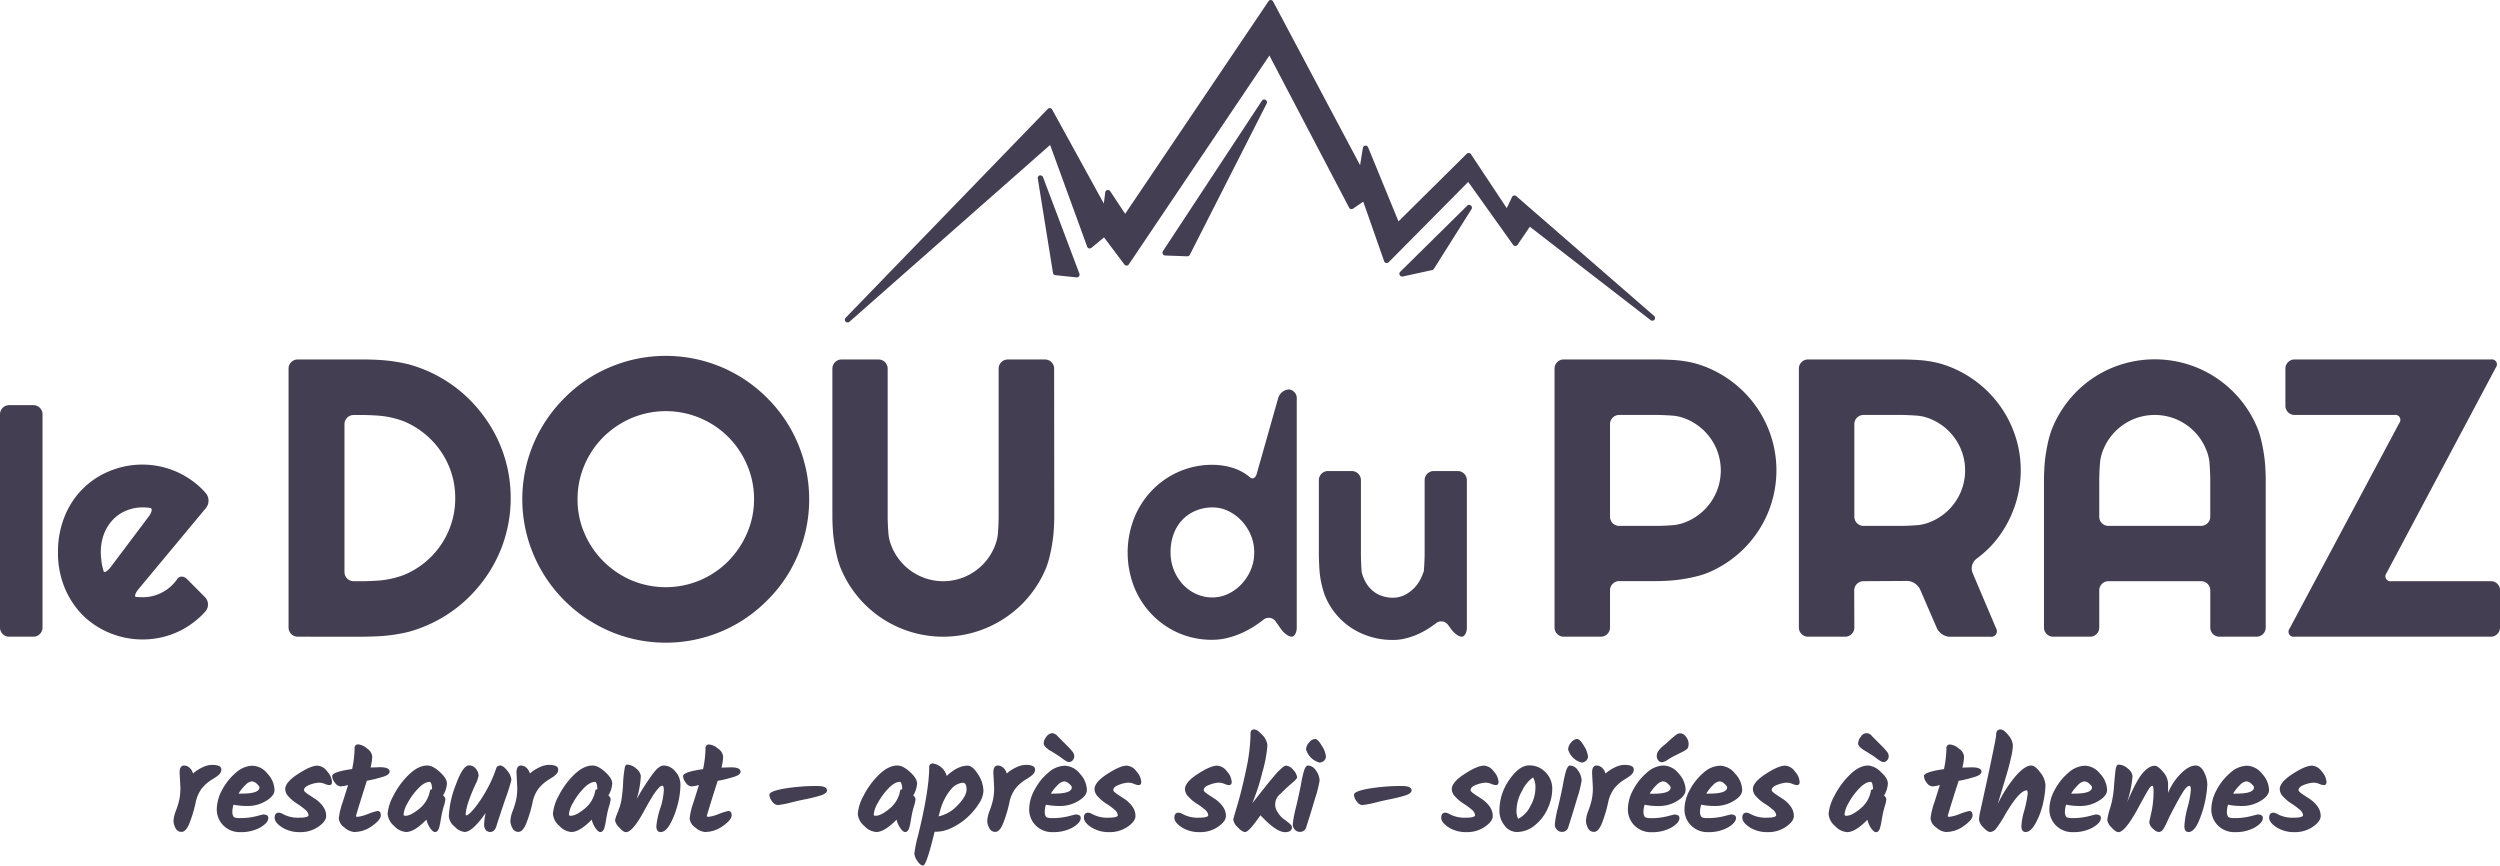 <svg xmlns="http://www.w3.org/2000/svg" viewBox="0 0 776.11 268.69"><defs><style>.cls-1,.cls-2{fill:#433e51;}.cls-2{fill-rule:evenodd;}</style></defs><title>logo-le-dou-du-praz</title><g id="Calque_2" data-name="Calque 2"><g id="logo-le-dou-du-praz"><g id="restaurant_-_copie" data-name="restaurant - copie"><path class="cls-1" d="M56,244.41l-.24-4.52c0-1.49.47-2.24,1.4-2.24a2.58,2.58,0,0,1,1.58.6,3.7,3.7,0,0,1,1.18,1.88,12.31,12.31,0,0,1,3-1.94,7.08,7.08,0,0,1,2.86-.74c2,0,2.92.47,2.92,1.4a1.76,1.76,0,0,1-.26,1.06c-.17.23-.31.4-.4.5a2.81,2.81,0,0,1-.48.42l-.5.38q-.91.6-1.32.84a12.34,12.34,0,0,0-3.08,2.7,10.85,10.85,0,0,0-1.92,4.38,39.79,39.79,0,0,1-2.1,6.86c-.68,1.51-1.44,2.26-2.28,2.26a2,2,0,0,1-1.88-1.2,5,5,0,0,1-.62-2.26,10.4,10.4,0,0,1,.78-3.18A24.19,24.19,0,0,0,55.72,248,18.56,18.56,0,0,0,56,244.41Z"/><path class="cls-1" d="M82.56,248.65a10.65,10.65,0,0,1-5.46,1.56,21.56,21.56,0,0,1-4.6-.4,6.8,6.8,0,0,0-.36,2.16,2.53,2.53,0,0,0,.36,1.54c.24.31.84.46,1.8.46a20.24,20.24,0,0,0,5.14-.56c1.43-.37,2.17-.56,2.22-.56,1.09,0,1.64.36,1.64,1.08,0,1-.86,2-2.58,3a12.23,12.23,0,0,1-6,1.4,7.16,7.16,0,0,1-5.42-2.12,7,7,0,0,1-2-5,12.86,12.86,0,0,1,1.7-6.06,17.84,17.84,0,0,1,4.26-5.3,8,8,0,0,1,5.1-2.14,6.23,6.23,0,0,1,4.7,2.5,7.68,7.68,0,0,1,2.16,5Q85.22,247.1,82.56,248.65Zm-2.82-5.32a2.48,2.48,0,0,0-1.58-.76,3.28,3.28,0,0,0-1.9,1.06,12.92,12.92,0,0,0-2.2,2.74,9.28,9.28,0,0,0,1,0q5.48,0,5.48-1.92C80.58,244.23,80.3,243.84,79.74,243.33Z"/><path class="cls-1" d="M98.58,237.69a4.06,4.06,0,0,1,3,1.8,5.34,5.34,0,0,1,1.48,3.24q0,1-.84,1a3.91,3.91,0,0,1-1.4-.38,4.87,4.87,0,0,0-1.86-.38,9.38,9.38,0,0,0-2.76.64c-1.21.43-1.82,1-1.82,1.68,0,.27.36.66,1.08,1.16s1.51,1,2.36,1.56a9.25,9.25,0,0,1,2.36,2.22,5,5,0,0,1,1.08,3.08c0,1.11-.81,2.22-2.42,3.34a9.71,9.71,0,0,1-5.68,1.68,10.15,10.15,0,0,1-5.58-1.48c-1.55-1-2.32-2-2.32-3s.43-1.56,1.28-1.56a2.73,2.73,0,0,1,1.24.4,9.71,9.71,0,0,0,5,1.16c2,0,3-.26,3-.8a2.64,2.64,0,0,0-1.14-1.78,21.13,21.13,0,0,0-2.48-1.82,12.29,12.29,0,0,1-2.48-2.06,3.55,3.55,0,0,1-1.14-2.38c0-1.44,1.31-3,3.92-4.7S97.09,237.69,98.58,237.69Z"/><path class="cls-1" d="M112.92,245.43q-.61,1.95-1.52,4.86c-.6,2-.9,3-.9,3.1s.22.18.66.18a13.31,13.31,0,0,0,3.14-.9,15.69,15.69,0,0,1,2.92-.9c.67,0,1,.46,1,1.36s-.89,2-2.68,3.26a9.52,9.52,0,0,1-5.6,1.9,5.21,5.21,0,0,1-3-1.4,3.81,3.81,0,0,1-1.76-2.84,22.61,22.61,0,0,1,1.22-5.06c.81-2.57,1.37-4.34,1.66-5.3a9.29,9.29,0,0,1-2.36.44A2.34,2.34,0,0,1,104,243a3.39,3.39,0,0,1-.88-2.1q0-1.27,6.2-2.16a32.52,32.52,0,0,0,.76-6.44,1.06,1.06,0,0,1,1.2-1.2,4.83,4.83,0,0,1,2.66,1.26,3.39,3.39,0,0,1,1.62,2.48,15.66,15.66,0,0,1-.52,3.42c1.28,0,2.25-.08,2.92-.08,2,0,3,.46,3,1.36q0,.88-1.74,1.5a40.38,40.38,0,0,1-5.34,1.34C113.65,243.13,113.33,244.14,112.92,245.43Z"/><path class="cls-1" d="M137.54,246.93a1.74,1.74,0,0,1,.72,1.16,10,10,0,0,1-.48,2.16,24.51,24.51,0,0,0-.64,2.54c-.11.6-.19,1.08-.26,1.42s-.12.62-.14.82-.07.45-.14.74l-.16.7c0,.18-.1.38-.16.6a2,2,0,0,1-.22.52c-.08.12-.18.25-.28.38a.92.92,0,0,1-.8.32c-.37,0-.83-.37-1.38-1.12a7.64,7.64,0,0,1-1.22-2.72q-3.76,3.84-6.32,3.84a5.65,5.65,0,0,1-3.72-1.9,5.37,5.37,0,0,1-2-3.8,13.75,13.75,0,0,1,1.72-5.42,24.4,24.4,0,0,1,4.7-6.52q3-3,5.9-3c1.12,0,2.41.66,3.88,2s2.2,2.5,2.2,3.58A7.82,7.82,0,0,1,137.54,246.93Zm-11.64,6.32c1.07,0,2.48-.72,4.26-2.18a9.16,9.16,0,0,0,3.3-5.5c0-.32.25-.5.68-.56-.08-1.52-.34-2.28-.76-2.28-1.07,0-2.26.7-3.58,2.08a20.48,20.48,0,0,0-3.24,4.44,8.74,8.74,0,0,0-1.26,3.48c0,.22,0,.36.1.42S125.63,253.25,125.9,253.25Z"/><path class="cls-1" d="M154,238.65a1.27,1.27,0,0,1,1.28-1c.64,0,1.38.55,2.22,1.64a5,5,0,0,1,1.26,2.84A59.72,59.72,0,0,1,156.9,248q-1.85,5.44-2.84,8.6c-.38,1.12-1,1.68-1.88,1.68a1.74,1.74,0,0,1-1.34-.58,2.59,2.59,0,0,1-.54-1.82,18.49,18.49,0,0,1,.48-3.52q-4.12,5.92-6.56,5.92a5,5,0,0,1-3.08-1.66,4.58,4.58,0,0,1-1.8-3.22,30.07,30.07,0,0,1,2.18-9.8q2.17-6,4.1-6a2.69,2.69,0,0,1,2.06,1,3.44,3.44,0,0,1,.9,2.28,11,11,0,0,1-1,2.68q-3,6.6-3,9.32c0,.16.06.24.2.24.4,0,1.15-.63,2.26-1.9a36.67,36.67,0,0,0,3.72-5.44A37.41,37.41,0,0,0,154,238.65Z"/><path class="cls-1" d="M160.58,244.41l-.24-4.52c0-1.49.46-2.24,1.4-2.24a2.58,2.58,0,0,1,1.58.6,3.7,3.7,0,0,1,1.18,1.88,12.12,12.12,0,0,1,3-1.94,7.08,7.08,0,0,1,2.86-.74c1.94,0,2.92.47,2.92,1.4a1.76,1.76,0,0,1-.26,1.06c-.18.23-.31.4-.4.5a3.27,3.27,0,0,1-.48.42l-.5.38c-.61.4-1.06.68-1.32.84a12.34,12.34,0,0,0-3.08,2.7,10.59,10.59,0,0,0-1.92,4.38,39.79,39.79,0,0,1-2.1,6.86c-.68,1.51-1.44,2.26-2.28,2.26a2,2,0,0,1-1.88-1.2,4.85,4.85,0,0,1-.62-2.26,10.4,10.4,0,0,1,.78-3.18,24.19,24.19,0,0,0,1.08-3.66A18.56,18.56,0,0,0,160.58,244.41Z"/><path class="cls-1" d="M188.86,246.93a1.74,1.74,0,0,1,.72,1.16,10,10,0,0,1-.48,2.16,24.51,24.51,0,0,0-.64,2.54c-.11.6-.2,1.08-.26,1.42s-.12.62-.14.82-.07.45-.14.74l-.16.7c0,.18-.1.38-.16.6a2,2,0,0,1-.22.52c-.08.12-.18.25-.28.38a.92.92,0,0,1-.8.32c-.37,0-.83-.37-1.38-1.12a7.64,7.64,0,0,1-1.22-2.72q-3.76,3.84-6.32,3.84a5.65,5.65,0,0,1-3.72-1.9,5.33,5.33,0,0,1-2-3.8,13.75,13.75,0,0,1,1.72-5.42,24.4,24.4,0,0,1,4.7-6.52q3-3,5.9-3c1.12,0,2.41.66,3.88,2s2.2,2.5,2.2,3.58A7.82,7.82,0,0,1,188.86,246.93Zm-11.64,6.32c1.06,0,2.48-.72,4.26-2.18a9.16,9.16,0,0,0,3.3-5.5c0-.32.25-.5.68-.56-.08-1.52-.34-2.28-.76-2.28-1.07,0-2.26.7-3.58,2.08a20.48,20.48,0,0,0-3.24,4.44,8.74,8.74,0,0,0-1.26,3.48c0,.22,0,.36.1.42S177,253.25,177.22,253.25Z"/><path class="cls-1" d="M206,237.65a4.72,4.72,0,0,1,3.66,1.86,6.07,6.07,0,0,1,1.58,4,25,25,0,0,1-1.1,7.1,22.82,22.82,0,0,1-2.4,5.7c-.87,1.34-1.75,2-2.64,2s-1.34-.62-1.34-1.88a25.88,25.88,0,0,1,1.32-5.8,22.71,22.71,0,0,0,1-5.16c0-1-.14-1.56-.4-1.56a1.45,1.45,0,0,0-1,.52c-.34.35-.61.66-.82.92s-.46.61-.74,1-.52.79-.72,1.12-.46.76-.76,1.28-.56.95-.74,1.28l-.72,1.3q-3.72,7-5.84,7c-.56,0-1.27-.48-2.12-1.46a4.15,4.15,0,0,1-1.28-2.14,7.05,7.05,0,0,1,.58-1.9c.38-1,.66-1.72.84-2.24a14.84,14.84,0,0,0,.44-1.66c.12-.58.22-1.22.3-1.9s.14-1.2.18-1.58.08-1,.14-1.76a35,35,0,0,1,.62-5.76c.17-.37.36-.56.58-.56a4.35,4.35,0,0,1,2.92,1.26,3.42,3.42,0,0,1,1.4,2.3,29.23,29.23,0,0,1-1.28,7.12,76.74,76.74,0,0,1,4.74-7.46Q204.49,237.66,206,237.65Z"/><path class="cls-1" d="M221.84,245.43c-.42,1.3-.92,2.92-1.52,4.86s-.9,3-.9,3.1.22.18.66.18a13.44,13.44,0,0,0,3.14-.9,15.46,15.46,0,0,1,2.92-.9c.66,0,1,.46,1,1.36s-.9,2-2.68,3.26a9.54,9.54,0,0,1-5.6,1.9,5.18,5.18,0,0,1-3-1.4,3.78,3.78,0,0,1-1.76-2.84,22,22,0,0,1,1.22-5.06q1.22-3.86,1.66-5.3a9.29,9.29,0,0,1-2.36.44,2.31,2.31,0,0,1-1.68-1.1,3.39,3.39,0,0,1-.88-2.1c0-.85,2.06-1.57,6.2-2.16a33.29,33.29,0,0,0,.76-6.44,1.06,1.06,0,0,1,1.2-1.2,4.83,4.83,0,0,1,2.66,1.26,3.39,3.39,0,0,1,1.62,2.48,16.31,16.31,0,0,1-.52,3.42c1.28,0,2.25-.08,2.92-.08,2,0,3,.46,3,1.36q0,.88-1.74,1.5a40.38,40.38,0,0,1-5.34,1.34C222.56,243.13,222.25,244.14,221.84,245.43Z"/><path class="cls-1" d="M256.74,245.37c0,.7-.82,1.27-2.44,1.72-1.28.38-2.75.73-4.4,1.06s-3,.65-4.16.94a28.63,28.63,0,0,1-4.32.84,2.31,2.31,0,0,1-1.68-1.1,3.39,3.39,0,0,1-.88-2.1q0-1.11,4.66-1.92a60.59,60.59,0,0,1,10.18-.8C255.72,244,256.74,244.47,256.74,245.37Z"/><path class="cls-1" d="M283.5,246.93a1.74,1.74,0,0,1,.72,1.16,10,10,0,0,1-.48,2.16,24.51,24.51,0,0,0-.64,2.54c-.11.6-.2,1.08-.26,1.42s-.12.62-.14.82-.08.45-.14.74l-.16.7c0,.18-.1.38-.16.6a2,2,0,0,1-.22.52c-.08.12-.18.25-.28.38a.92.92,0,0,1-.8.32c-.38,0-.84-.37-1.38-1.12a7.47,7.47,0,0,1-1.22-2.72q-3.76,3.84-6.32,3.84a5.65,5.65,0,0,1-3.72-1.9,5.33,5.33,0,0,1-2-3.8,13.75,13.75,0,0,1,1.72-5.42,24.4,24.4,0,0,1,4.7-6.52q3-3,5.9-3c1.12,0,2.41.66,3.88,2s2.2,2.5,2.2,3.58A7.82,7.82,0,0,1,283.5,246.93Zm-11.64,6.32c1.06,0,2.48-.72,4.26-2.18a9.16,9.16,0,0,0,3.3-5.5c0-.32.25-.5.68-.56-.08-1.52-.34-2.28-.76-2.28-1.07,0-2.26.7-3.58,2.08a20.48,20.48,0,0,0-3.24,4.44,8.74,8.74,0,0,0-1.26,3.48c0,.22,0,.36.1.42S271.59,253.25,271.86,253.25Z"/><path class="cls-1" d="M300.42,237.69q1.47,0,3.18,2.64a9.72,9.72,0,0,1,1.7,5.28,7.6,7.6,0,0,1-1.36,3.8,20.56,20.56,0,0,1-3.42,4.14,19.79,19.79,0,0,1-4.76,3.3,11.42,11.42,0,0,1-5.14,1.36h-.48q-2.52,10.49-3.56,10.48c-.56,0-1.16-.46-1.78-1.4a4.45,4.45,0,0,1-.94-2.32,38.66,38.66,0,0,1,1.16-5.64q3.44-14,3.44-21.12c0-.8.38-1.2,1.16-1.2a5.33,5.33,0,0,1,4.28,3.88C296.16,238.76,298.34,237.69,300.42,237.69ZM297.28,250q2.78-2.83,2.78-4.92c0-1.38-.39-2.08-1.16-2.08a5.24,5.24,0,0,0-3.56,1.92,13.26,13.26,0,0,0-1.68,2.36,18,18,0,0,0-1.6,3.64l-.68,2.52A11.28,11.28,0,0,0,297.28,250Z"/><path class="cls-1" d="M308.62,244.41l-.24-4.52c0-1.49.46-2.24,1.4-2.24a2.58,2.58,0,0,1,1.58.6,3.7,3.7,0,0,1,1.18,1.88,12.12,12.12,0,0,1,3-1.94,7.08,7.08,0,0,1,2.86-.74c1.94,0,2.92.47,2.92,1.4a1.76,1.76,0,0,1-.26,1.06c-.18.23-.31.4-.4.5a3.92,3.92,0,0,1-.48.42l-.5.38-1.32.84a12.34,12.34,0,0,0-3.08,2.7,10.59,10.59,0,0,0-1.92,4.38,39.79,39.79,0,0,1-2.1,6.86c-.68,1.51-1.44,2.26-2.28,2.26a2,2,0,0,1-1.88-1.2,4.85,4.85,0,0,1-.62-2.26,10.4,10.4,0,0,1,.78-3.18,24.19,24.19,0,0,0,1.08-3.66A18.56,18.56,0,0,0,308.62,244.41Z"/><path class="cls-1" d="M334.76,248.65a10.7,10.7,0,0,1-5.46,1.56,21.56,21.56,0,0,1-4.6-.4,6.8,6.8,0,0,0-.36,2.16,2.53,2.53,0,0,0,.36,1.54c.24.31.84.46,1.8.46a20.24,20.24,0,0,0,5.14-.56c1.42-.37,2.16-.56,2.22-.56,1.09,0,1.64.36,1.64,1.08,0,1-.86,2-2.58,3a12.23,12.23,0,0,1-6,1.4,7.14,7.14,0,0,1-5.42-2.12,7,7,0,0,1-2-5,12.74,12.74,0,0,1,1.7-6.06,17.84,17.84,0,0,1,4.26-5.3,8,8,0,0,1,5.1-2.14,6.23,6.23,0,0,1,4.7,2.5,7.68,7.68,0,0,1,2.16,5Q337.42,247.1,334.76,248.65ZM324,230.89a3.43,3.43,0,0,1,.88-2.22,2.42,2.42,0,0,1,1.8-1.06,2.47,2.47,0,0,1,1.6.88l1,1c.46.48,1.1,1.12,1.9,1.92a23.69,23.69,0,0,1,1.76,1.92,2.36,2.36,0,0,1,.56,1.44,1.81,1.81,0,0,1-.5,1.26,1.42,1.42,0,0,1-1,.54,1.91,1.91,0,0,1-.94-.24,11,11,0,0,1-1.3-.88c-.58-.42-1.05-.75-1.42-1s-.72-.44-1-.64l-.74-.46L326,233a3.42,3.42,0,0,1-.58-.38l-.46-.36a2.11,2.11,0,0,1-.4-.36,1.66,1.66,0,0,1-.26-.36A1.11,1.11,0,0,1,324,230.89Zm7.92,12.44a2.48,2.48,0,0,0-1.58-.76,3.26,3.26,0,0,0-1.9,1.06,12.61,12.61,0,0,0-2.2,2.74,9.17,9.17,0,0,0,1,0q5.47,0,5.48-1.92C332.78,244.23,332.5,243.84,331.94,243.33Z"/><path class="cls-1" d="M349.82,237.69a4.06,4.06,0,0,1,3,1.8,5.4,5.4,0,0,1,1.48,3.24q0,1-.84,1a3.91,3.91,0,0,1-1.4-.38,5,5,0,0,0-1.86-.38,9.38,9.38,0,0,0-2.76.64c-1.22.43-1.82,1-1.82,1.68,0,.27.36.66,1.08,1.16s1.5,1,2.36,1.56a9.25,9.25,0,0,1,2.36,2.22,5,5,0,0,1,1.08,3.08c0,1.11-.81,2.22-2.42,3.34a9.73,9.73,0,0,1-5.68,1.68,10.1,10.1,0,0,1-5.58-1.48c-1.55-1-2.32-2-2.32-3s.42-1.56,1.28-1.56a2.77,2.77,0,0,1,1.24.4,9.71,9.71,0,0,0,5,1.16c2,0,3-.26,3-.8a2.64,2.64,0,0,0-1.14-1.78,21.13,21.13,0,0,0-2.48-1.82,12,12,0,0,1-2.48-2.06,3.55,3.55,0,0,1-1.14-2.38c0-1.44,1.3-3,3.92-4.7S348.32,237.69,349.82,237.69Z"/><path class="cls-1" d="M377.9,237.69a4.06,4.06,0,0,1,3,1.8,5.4,5.4,0,0,1,1.48,3.24q0,1-.84,1a3.91,3.91,0,0,1-1.4-.38,5,5,0,0,0-1.86-.38,9.38,9.38,0,0,0-2.76.64c-1.22.43-1.82,1-1.82,1.68,0,.27.36.66,1.08,1.16s1.5,1,2.36,1.56a9.25,9.25,0,0,1,2.36,2.22,5,5,0,0,1,1.08,3.08c0,1.11-.81,2.22-2.42,3.34a9.73,9.73,0,0,1-5.68,1.68,10.1,10.1,0,0,1-5.58-1.48c-1.55-1-2.32-2-2.32-3s.42-1.56,1.28-1.56a2.77,2.77,0,0,1,1.24.4,9.71,9.71,0,0,0,5,1.16c2,0,3-.26,3-.8a2.64,2.64,0,0,0-1.14-1.78,21.13,21.13,0,0,0-2.48-1.82,12,12,0,0,1-2.48-2.06,3.55,3.55,0,0,1-1.14-2.38c0-1.44,1.3-3,3.92-4.7S376.4,237.69,377.9,237.69Z"/><path class="cls-1" d="M386.54,258.29c-.62,0-1.38-.49-2.3-1.48a4.09,4.09,0,0,1-1.38-2.36c0-.16.44-1.74,1.34-4.76s1.78-6.64,2.68-10.88a55.07,55.07,0,0,0,1.34-11.12c0-.82.37-1.24,1.12-1.24s1.48.58,2.54,1.74a5.07,5.07,0,0,1,1.58,3.26,41.39,41.39,0,0,1-1.58,8.32,65,65,0,0,1-3.14,9.64c.34-.45.82-1.06,1.42-1.82l1.46-1.86L393,244c.54-.69,1-1.26,1.38-1.7l1.24-1.48c.45-.54.84-1,1.18-1.32s.67-.64,1-.94a2.74,2.74,0,0,1,1.48-.88,3.26,3.26,0,0,1,2.2,1.34,3.84,3.84,0,0,1,1.2,2.34c0,.27-.57.88-1.7,1.84s-2.27,2-3.41,3.2a4.14,4.14,0,0,0-.87,5.82,6.69,6.69,0,0,0,1.78,2c.63.46,1.23.92,1.78,1.38s.82.86.82,1.18c0,1-.71,1.56-2.12,1.56q-2.52,0-6.68-4.24l-1-1Q387.74,258.3,386.54,258.29Z"/><path class="cls-1" d="M406.05,237.65a3.08,3.08,0,0,1,2.5,1.6,5.46,5.46,0,0,1,1.11,3.08,36.62,36.62,0,0,1-1.38,5.46c-.92,3.14-1.84,6.1-2.74,8.9a1.94,1.94,0,0,1-2,1.56,2.11,2.11,0,0,1-1.54-.66,2.28,2.28,0,0,1-.66-1.72,32.91,32.91,0,0,1,1-5.28c.68-2.81,1.19-5.21,1.56-7.2a34.39,34.39,0,0,1,1-4.36C405.26,238.11,405.63,237.65,406.05,237.65Zm-.59-5a3.35,3.35,0,0,1,.94-2.14,2.54,2.54,0,0,1,1.84-1.1c.6,0,1.31.72,2.14,2.16a7.71,7.71,0,0,1,1.24,3.14,1.82,1.82,0,0,1-.64,1.5,2.07,2.07,0,0,1-1.32.52,5.9,5.9,0,0,1-4.2-4.08Z"/><path class="cls-1" d="M438.22,245.37c0,.7-.82,1.27-2.44,1.72-1.28.38-2.75.73-4.4,1.06s-3,.65-4.16.94a28.43,28.43,0,0,1-4.33.84,2.31,2.31,0,0,1-1.67-1.1,3.39,3.39,0,0,1-.88-2.1q0-1.11,4.66-1.92a60.55,60.55,0,0,1,10.17-.8C437.2,244,438.22,244.47,438.22,245.37Z"/><path class="cls-1" d="M460.73,237.69a4,4,0,0,1,3,1.8,5.37,5.37,0,0,1,1.49,3.24c0,.64-.29,1-.84,1a4,4,0,0,1-1.41-.38,4.87,4.87,0,0,0-1.86-.38,9.52,9.52,0,0,0-2.76.64c-1.21.43-1.82,1-1.82,1.68,0,.27.36.66,1.08,1.16s1.51,1,2.36,1.56a9.29,9.29,0,0,1,2.37,2.22,5.07,5.07,0,0,1,1.08,3.08c0,1.11-.81,2.22-2.43,3.34a9.69,9.69,0,0,1-5.68,1.68,10.15,10.15,0,0,1-5.58-1.48c-1.54-1-2.31-2-2.31-3s.42-1.56,1.27-1.56a2.69,2.69,0,0,1,1.24.4,9.77,9.77,0,0,0,5,1.16c2,0,3-.26,3-.8a2.65,2.65,0,0,0-1.13-1.78,21.25,21.25,0,0,0-2.49-1.82,12,12,0,0,1-2.47-2.06,3.52,3.52,0,0,1-1.15-2.38c0-1.44,1.31-3,3.92-4.7S459.24,237.69,460.73,237.69Z"/><path class="cls-1" d="M468.55,242.09c2.07-3,4.12-4.48,6.14-4.48a6.87,6.87,0,0,1,5.12,2.14,7.13,7.13,0,0,1,2.08,5.16,14.55,14.55,0,0,1-1.44,6.14,13.87,13.87,0,0,1-4,5.18,8.74,8.74,0,0,1-5.56,2.06,4.78,4.78,0,0,1-3.8-2,7.3,7.3,0,0,1-1.6-4.76A16.45,16.45,0,0,1,468.55,242.09Zm6.5,8.24a11.41,11.41,0,0,0,1.6-5.48,6.2,6.2,0,0,0-.72-3.52,10.53,10.53,0,0,0-3.42,4.2,12.42,12.42,0,0,0-1.7,5.62,6,6,0,0,0,.48,3.06A8.37,8.37,0,0,0,475.05,250.33Z"/><path class="cls-1" d="M487.41,237.65a3.08,3.08,0,0,1,2.5,1.6,5.44,5.44,0,0,1,1.1,3.08,36.62,36.62,0,0,1-1.38,5.46c-.92,3.14-1.83,6.1-2.74,8.9a1.93,1.93,0,0,1-2,1.56,2.12,2.12,0,0,1-1.54-.66,2.32,2.32,0,0,1-.66-1.72,32.91,32.91,0,0,1,1-5.28q1-4.22,1.56-7.2a36.25,36.25,0,0,1,1-4.36C486.62,238.11,487,237.65,487.41,237.65Zm-.6-5a3.4,3.4,0,0,1,.94-2.14,2.58,2.58,0,0,1,1.84-1.1c.6,0,1.32.72,2.14,2.16a7.56,7.56,0,0,1,1.24,3.14,1.79,1.79,0,0,1-.64,1.5,2,2,0,0,1-1.32.52,5.9,5.9,0,0,1-4.2-4.08Z"/><path class="cls-1" d="M494.49,244.41l-.24-4.52c0-1.49.47-2.24,1.4-2.24a2.56,2.56,0,0,1,1.58.6,3.64,3.64,0,0,1,1.18,1.88,12.31,12.31,0,0,1,3-1.94,7.12,7.12,0,0,1,2.86-.74c1.95,0,2.92.47,2.92,1.4a1.69,1.69,0,0,1-.26,1.06,5,5,0,0,1-.4.5,2.81,2.81,0,0,1-.48.42c-.22.18-.39.3-.5.38q-.91.6-1.32.84a12.52,12.52,0,0,0-3.08,2.7,10.85,10.85,0,0,0-1.92,4.38,39.79,39.79,0,0,1-2.1,6.86c-.68,1.51-1.44,2.26-2.28,2.26a2,2,0,0,1-1.88-1.2,5,5,0,0,1-.62-2.26,10.4,10.4,0,0,1,.78-3.18,24.19,24.19,0,0,0,1.08-3.66A18.56,18.56,0,0,0,494.49,244.41Z"/><path class="cls-1" d="M507.07,245.09a18.15,18.15,0,0,1,4.26-5.3,8,8,0,0,1,5.1-2.14,6.22,6.22,0,0,1,4.7,2.5,7.68,7.68,0,0,1,2.16,5c0,1.31-.88,2.48-2.66,3.52a10.65,10.65,0,0,1-5.46,1.56,21.62,21.62,0,0,1-4.6-.4,6.8,6.8,0,0,0-.36,2.16,2.53,2.53,0,0,0,.36,1.54c.24.31.84.46,1.8.46a20.19,20.19,0,0,0,5.14-.56c1.43-.37,2.17-.56,2.22-.56,1.1,0,1.64.36,1.64,1.08,0,1-.86,2-2.58,3a12.21,12.21,0,0,1-6,1.4,7.16,7.16,0,0,1-5.42-2.12,7,7,0,0,1-2-5A12.86,12.86,0,0,1,507.07,245.09Zm6.1,1.32c3.66,0,5.48-.64,5.48-1.92,0-.26-.28-.65-.84-1.16a2.46,2.46,0,0,0-1.58-.76,3.31,3.31,0,0,0-1.9,1.06,13.24,13.24,0,0,0-2.2,2.74A9.28,9.28,0,0,0,513.17,246.41Zm8.48-18.76a2.23,2.23,0,0,1,1.76,1.1,3.48,3.48,0,0,1,.8,2,3.79,3.79,0,0,1-.14,1.26,1.6,1.6,0,0,1-.64.74,7.46,7.46,0,0,1-1,.6l-1.56.78c-.73.36-1.32.66-1.76.9s-.88.51-1.34.8a3.78,3.78,0,0,1-1.86.8,1.38,1.38,0,0,1-1.12-.58,2.15,2.15,0,0,1-.46-1.36,2.78,2.78,0,0,1,.48-1.52,7.58,7.58,0,0,1,1.46-1.56c.66-.54,1.23-1,1.72-1.48l1.1-1,.8-.66c.3-.24.52-.41.68-.52A2.35,2.35,0,0,1,521.65,227.65Z"/><path class="cls-1" d="M538.19,248.65a10.65,10.65,0,0,1-5.46,1.56,21.62,21.62,0,0,1-4.6-.4,6.8,6.8,0,0,0-.36,2.16,2.53,2.53,0,0,0,.36,1.54c.24.31.84.46,1.8.46a20.19,20.19,0,0,0,5.14-.56c1.43-.37,2.17-.56,2.22-.56,1.1,0,1.64.36,1.64,1.08,0,1-.86,2-2.58,3a12.21,12.21,0,0,1-6,1.4,7.16,7.16,0,0,1-5.42-2.12,7,7,0,0,1-2-5,12.86,12.86,0,0,1,1.7-6.06,18.15,18.15,0,0,1,4.26-5.3,8,8,0,0,1,5.1-2.14,6.22,6.22,0,0,1,4.7,2.5,7.68,7.68,0,0,1,2.16,5C540.85,246.44,540,247.61,538.19,248.65Zm-2.82-5.32a2.46,2.46,0,0,0-1.58-.76,3.31,3.31,0,0,0-1.9,1.06,13.24,13.24,0,0,0-2.2,2.74,9.28,9.28,0,0,0,1,0c3.66,0,5.48-.64,5.48-1.92C536.21,244.23,535.93,243.84,535.37,243.33Z"/><path class="cls-1" d="M554.21,237.69a4,4,0,0,1,3,1.8,5.34,5.34,0,0,1,1.48,3.24q0,1-.84,1a4,4,0,0,1-1.4-.38,4.87,4.87,0,0,0-1.86-.38,9.52,9.52,0,0,0-2.76.64c-1.21.43-1.82,1-1.82,1.68,0,.27.36.66,1.08,1.16s1.51,1,2.36,1.56a9.09,9.09,0,0,1,2.36,2.22,5,5,0,0,1,1.08,3.08c0,1.11-.8,2.22-2.42,3.34a9.69,9.69,0,0,1-5.68,1.68,10.15,10.15,0,0,1-5.58-1.48c-1.54-1-2.32-2-2.32-3s.43-1.56,1.28-1.56a2.73,2.73,0,0,1,1.24.4,9.76,9.76,0,0,0,5,1.16c2,0,3-.26,3-.8a2.64,2.64,0,0,0-1.14-1.78,20.32,20.32,0,0,0-2.48-1.82,12.29,12.29,0,0,1-2.48-2.06,3.55,3.55,0,0,1-1.14-2.38c0-1.44,1.31-3,3.92-4.7S552.72,237.69,554.21,237.69Z"/><path class="cls-1" d="M580,237.65a6.3,6.3,0,0,1,3.88,2c1.47,1.31,2.2,2.5,2.2,3.58a7.82,7.82,0,0,1-1.2,3.74,1.74,1.74,0,0,1,.72,1.16,10,10,0,0,1-.48,2.16c-.32,1.1-.53,1.94-.64,2.54s-.19,1.08-.26,1.42-.11.62-.14.82a5.79,5.79,0,0,1-.14.74c-.06.3-.12.53-.16.7s-.09.38-.16.6a1.72,1.72,0,0,1-.22.52l-.24.38a1,1,0,0,1-.84.32c-.37,0-.83-.37-1.38-1.12a7.82,7.82,0,0,1-1.22-2.72q-3.75,3.84-6.32,3.84a5.69,5.69,0,0,1-3.72-1.9,5.37,5.37,0,0,1-2-3.8,13.92,13.92,0,0,1,1.72-5.42,24.85,24.85,0,0,1,4.7-6.52Q577.1,237.65,580,237.65Zm-6.76,15.6c1.07,0,2.49-.72,4.26-2.18a9.07,9.07,0,0,0,3.3-5.5c0-.32.26-.5.68-.56-.08-1.52-.33-2.28-.76-2.28-1.06,0-2.26.7-3.58,2.08a20.48,20.48,0,0,0-3.24,4.44,8.74,8.74,0,0,0-1.26,3.48.63.63,0,0,0,.1.42A.79.79,0,0,0,573.25,253.25Zm3.6-22.36a3.48,3.48,0,0,1,.88-2.22,2,2,0,0,1,3.4-.18c.22.22.56.56,1,1l1.9,1.92a22,22,0,0,1,1.76,1.92,2.3,2.3,0,0,1,.56,1.44,1.77,1.77,0,0,1-.5,1.26,1.39,1.39,0,0,1-1,.54,2,2,0,0,1-.94-.24,13,13,0,0,1-1.3-.88c-.57-.42-1-.75-1.42-1l-1-.64-.74-.46-.64-.38a4.5,4.5,0,0,1-.58-.38l-.46-.36a3,3,0,0,1-.4-.36,2.09,2.09,0,0,1-.26-.36A1.11,1.11,0,0,1,576.85,230.89Z"/><path class="cls-1" d="M607.07,245.43q-.62,1.95-1.52,4.86c-.6,2-.9,3-.9,3.1s.22.18.66.18a13.31,13.31,0,0,0,3.14-.9,15.93,15.93,0,0,1,2.92-.9c.67,0,1,.46,1,1.36s-.89,2-2.68,3.26a9.5,9.5,0,0,1-5.6,1.9,5.23,5.23,0,0,1-3-1.4,3.81,3.81,0,0,1-1.76-2.84,22.61,22.61,0,0,1,1.22-5.06q1.23-3.86,1.66-5.3a9.22,9.22,0,0,1-2.36.44,2.34,2.34,0,0,1-1.68-1.1,3.45,3.45,0,0,1-.88-2.1q0-1.27,6.2-2.16a32.52,32.52,0,0,0,.76-6.44,1.06,1.06,0,0,1,1.2-1.2,4.81,4.81,0,0,1,2.66,1.26,3.39,3.39,0,0,1,1.62,2.48,15.66,15.66,0,0,1-.52,3.42c1.28,0,2.26-.08,2.92-.08,2,0,3,.46,3,1.36q0,.88-1.74,1.5a40.38,40.38,0,0,1-5.34,1.34C607.8,243.13,607.49,244.14,607.07,245.43Z"/><path class="cls-1" d="M619.69,228.13q0-1.68,1.32-1.68c.72,0,1.55.6,2.48,1.8a5.44,5.44,0,0,1,1.4,3.08,17.35,17.35,0,0,1-.52,3.6c-.35,1.55-.7,3-1.06,4.24s-.9,3.1-1.62,5.46-1.21,4-1.48,4.94a39.93,39.93,0,0,1,5.5-8.6q2.89-3.32,4.86-3.32c.83,0,1.77.73,2.84,2.18a6.88,6.88,0,0,1,1.6,3.92,28.7,28.7,0,0,1-.64,5.06,23.34,23.34,0,0,1-2.24,6.4c-1.07,2.06-2.16,3.08-3.28,3.08-.88,0-1.32-.62-1.32-1.88a20.63,20.63,0,0,1,.8-4.44,36.22,36.22,0,0,0,1.16-5.6c0-.66-.11-1-.32-1q-2.31,0-6.8,7.72a32.65,32.65,0,0,1-2.54,3.92,2.69,2.69,0,0,1-1.94,1.28c-.61,0-1.35-.49-2.22-1.48a4.15,4.15,0,0,1-1.3-2.3,12.58,12.58,0,0,1,.34-2.42c.23-1.06.57-2.58,1-4.56s1.24-5.55,2.32-10.74S619.69,228.72,619.69,228.13Z"/><path class="cls-1" d="M651.47,248.65a10.65,10.65,0,0,1-5.46,1.56,21.56,21.56,0,0,1-4.6-.4,6.8,6.8,0,0,0-.36,2.16,2.53,2.53,0,0,0,.36,1.54c.24.31.84.46,1.8.46a20.24,20.24,0,0,0,5.14-.56c1.43-.37,2.17-.56,2.22-.56,1.09,0,1.64.36,1.64,1.08,0,1-.86,2-2.58,3a12.23,12.23,0,0,1-6,1.4,7.16,7.16,0,0,1-5.42-2.12,7,7,0,0,1-2-5,12.86,12.86,0,0,1,1.7-6.06,17.84,17.84,0,0,1,4.26-5.3,8,8,0,0,1,5.1-2.14,6.23,6.23,0,0,1,4.7,2.5,7.68,7.68,0,0,1,2.16,5Q654.13,247.1,651.47,248.65Zm-2.82-5.32a2.48,2.48,0,0,0-1.58-.76,3.28,3.28,0,0,0-1.9,1.06,12.92,12.92,0,0,0-2.2,2.74,9.28,9.28,0,0,0,1,0q5.47,0,5.48-1.92C649.49,244.23,649.21,243.84,648.65,243.33Z"/><path class="cls-1" d="M681.65,237.65c1,0,1.91.7,2.6,2.08a8.69,8.69,0,0,1,1,3.8,33.32,33.32,0,0,1-2.74,11.62c-.95,2.1-2,3.14-3.06,3.14q-1.32,0-1.32-1.8a27.56,27.56,0,0,1,1-5.88,28.6,28.6,0,0,0,1-5.36c0-.85-.13-1.28-.4-1.28-.56,0-1.23.62-2,1.84s-1.7,2.87-2.78,4.92-1.75,3.38-2,4-.49,1.06-.66,1.4-.37.71-.58,1.08c-.85,1.42-2,1.42-3.4,0a3,3,0,0,1-1.08-2q0-.15.66-3.06a30,30,0,0,0,.66-6.62q0-1.56-.36-1.56c-.32,0-.69.32-1.12,1s-1.08,1.8-2,3.48-1.64,3.07-2.28,4.16c-2.24,3.82-3.95,5.72-5.12,5.72-.59,0-1.31-.49-2.18-1.48a4.18,4.18,0,0,1-1.3-2.26,18.79,18.79,0,0,1,.9-3.76,29.55,29.55,0,0,0,1.16-6.34c.17-2.24.33-4,.48-5.24s.46-1.88.94-1.88a4.42,4.42,0,0,1,2.94,1.26,3.38,3.38,0,0,1,1.42,2.3,34.76,34.76,0,0,1-1.72,8.24q2.81-6.67,4.72-9c1.36-1.62,2.67-2.44,3.92-2.44q1,0,2.58,1.92a5.88,5.88,0,0,1,1.54,3.58c0,1.11,0,2.08,0,2.9a18,18,0,0,1,3.76-5.76Q679.45,237.65,681.65,237.65Z"/><path class="cls-1" d="M701.75,248.65a10.65,10.65,0,0,1-5.46,1.56,21.56,21.56,0,0,1-4.6-.4,6.8,6.8,0,0,0-.36,2.16,2.53,2.53,0,0,0,.36,1.54c.24.31.84.46,1.8.46a20.24,20.24,0,0,0,5.14-.56c1.43-.37,2.17-.56,2.22-.56,1.09,0,1.64.36,1.64,1.08,0,1-.86,2-2.58,3a12.23,12.23,0,0,1-6,1.4,7.16,7.16,0,0,1-5.42-2.12,7,7,0,0,1-2-5,12.86,12.86,0,0,1,1.7-6.06,17.84,17.84,0,0,1,4.26-5.3,8,8,0,0,1,5.1-2.14,6.23,6.23,0,0,1,4.7,2.5,7.68,7.68,0,0,1,2.16,5Q704.41,247.1,701.75,248.65Zm-2.82-5.32a2.48,2.48,0,0,0-1.58-.76,3.28,3.28,0,0,0-1.9,1.06,12.92,12.92,0,0,0-2.2,2.74,9.28,9.28,0,0,0,1,0q5.48,0,5.48-1.92C699.77,244.23,699.49,243.84,698.93,243.33Z"/><path class="cls-1" d="M717.77,237.69a4.06,4.06,0,0,1,3,1.8,5.34,5.34,0,0,1,1.48,3.24q0,1-.84,1a3.91,3.91,0,0,1-1.4-.38,4.87,4.87,0,0,0-1.86-.38,9.38,9.38,0,0,0-2.76.64c-1.21.43-1.82,1-1.82,1.68,0,.27.36.66,1.08,1.16s1.51,1,2.36,1.56a9.25,9.25,0,0,1,2.36,2.22,5,5,0,0,1,1.08,3.08c0,1.11-.81,2.22-2.42,3.34a9.71,9.71,0,0,1-5.68,1.68,10.15,10.15,0,0,1-5.58-1.48c-1.55-1-2.32-2-2.32-3s.43-1.56,1.28-1.56a2.73,2.73,0,0,1,1.24.4,9.71,9.71,0,0,0,5,1.16c2,0,3-.26,3-.8a2.64,2.64,0,0,0-1.14-1.78,21.13,21.13,0,0,0-2.48-1.82,12.29,12.29,0,0,1-2.48-2.06,3.55,3.55,0,0,1-1.14-2.38c0-1.44,1.31-3,3.92-4.7S716.28,237.69,717.77,237.69Z"/></g><g id="le_dou_du_praz_-_copie" data-name="le dou du praz - copie"><g id="LE_DOU_DU_PRAZ" data-name="LE DOU DU PRAZ"><path class="cls-1" d="M13.2,194.82a2.84,2.84,0,0,1-2.83,2.84H2.83A2.85,2.85,0,0,1,0,194.82V128.61a2.84,2.84,0,0,1,2.83-2.83h7.54a2.83,2.83,0,0,1,2.83,2.83Z"/><path class="cls-1" d="M43,182.89c-1,1.2-1.35,2.3-.79,2.45l.51,0c.51.05,1,.07,1.54.07a13,13,0,0,0,3.7-.53,13.16,13.16,0,0,0,3.33-1.51,12.76,12.76,0,0,0,2.79-2.4l.81-1c.65-1.21,2.08-1.29,3.18-.19l5.6,5.64a3.26,3.26,0,0,1,.24,4.22,20.28,20.28,0,0,1-2.44,2.44,26.19,26.19,0,0,1-5.13,3.51,25.6,25.6,0,0,1-5.81,2.18,26.7,26.7,0,0,1-16.47-1.27A25.92,25.92,0,0,1,25.7,191a26.51,26.51,0,0,1-5.64-8.57A28.1,28.1,0,0,1,18,171.49a29,29,0,0,1,2.06-11.14,25.13,25.13,0,0,1,14-14.12,26.52,26.52,0,0,1,10.2-2,26,26,0,0,1,6.29.77,26.26,26.26,0,0,1,5.83,2.21,26.66,26.66,0,0,1,5.16,3.53A20.11,20.11,0,0,1,64,153.24a3.63,3.63,0,0,1,0,4.39Zm3.2-22.58c.94-1.25,1.17-2.43.5-2.63l-.59-.07a18.34,18.34,0,0,0-1.85-.09,13.08,13.08,0,0,0-5.07,1,12.12,12.12,0,0,0-4.13,2.81,13.45,13.45,0,0,0-2.76,4.39,15.77,15.77,0,0,0-1,5.79c0,.48,0,1,.07,1.63s.13,1.22.24,1.85.25,1.22.41,1.8l.16.58c.25.52,1.23-.06,2.17-1.31Z"/><path class="cls-1" d="M158.54,154.62a42.44,42.44,0,0,1-5.88,21.7,44.33,44.33,0,0,1-6.72,8.7,42.61,42.61,0,0,1-8.7,6.75,43.7,43.7,0,0,1-10.3,4.36,50.92,50.92,0,0,1-8.6,1.34c-1.56.1-4.11.19-5.67.19H92.42a2.85,2.85,0,0,1-2.84-2.84v-80.4a2.85,2.85,0,0,1,2.84-2.83h20.25c1.56,0,4.11.08,5.67.19a50.92,50.92,0,0,1,8.6,1.34,43.26,43.26,0,0,1,10.3,4.35,42.61,42.61,0,0,1,8.7,6.75,44.4,44.4,0,0,1,6.72,8.71,42.44,42.44,0,0,1,5.88,21.69Zm-17.22,0a25.12,25.12,0,0,0-2-10,25.8,25.8,0,0,0-5.53-8.19,26.46,26.46,0,0,0-8.22-5.56,28.83,28.83,0,0,0-7.23-1.76c-1.55-.15-4.1-.27-5.66-.27h-2.91a2.83,2.83,0,0,0-2.83,2.83V177.6a2.83,2.83,0,0,0,2.83,2.83h2.91c1.56,0,4.11-.12,5.66-.27a28.84,28.84,0,0,0,7.23-1.74,25.74,25.74,0,0,0,13.75-13.74A25.42,25.42,0,0,0,141.32,154.62Z"/><path class="cls-1" d="M251.2,155a43.53,43.53,0,0,1-1.59,11.8,45.39,45.39,0,0,1-4.47,10.62,43.75,43.75,0,0,1-7,9,45.29,45.29,0,0,1-9,7,44.41,44.41,0,0,1-34.24,4.51,44.26,44.26,0,0,1-10.62-4.51,44.79,44.79,0,0,1-20.53-26.64,44.26,44.26,0,0,1,4.5-34.24,45,45,0,0,1,7-9,44.05,44.05,0,0,1,9-7,45.39,45.39,0,0,1,10.62-4.47,44.66,44.66,0,0,1,23.62,0,44.18,44.18,0,0,1,19.62,11.43,44.17,44.17,0,0,1,7,9,44.69,44.69,0,0,1,4.47,10.62A43.78,43.78,0,0,1,251.2,155Zm-17.11,0a26.61,26.61,0,0,0-2.16-10.65,27.27,27.27,0,0,0-14.55-14.55,27.43,27.43,0,0,0-21.34,0,28.1,28.1,0,0,0-8.7,5.85,27.39,27.39,0,0,0-5.88,8.7A26.61,26.61,0,0,0,179.3,155a26.23,26.23,0,0,0,2.16,10.6A27.73,27.73,0,0,0,196,180.13a27.43,27.43,0,0,0,21.34,0,27.39,27.39,0,0,0,8.7-5.88,28.2,28.2,0,0,0,5.85-8.67A26.23,26.23,0,0,0,234.09,155Z"/><path class="cls-1" d="M327.29,160.43c0,1.56-.12,4.1-.28,5.66,0,0-.62,6.41-2.42,10.59a34.41,34.41,0,0,1-7.38,10.92,34.9,34.9,0,0,1-11,7.35,34.53,34.53,0,0,1-26.82,0,34.29,34.29,0,0,1-18.28-18.27c-1.8-4.18-2.43-10.59-2.43-10.59-.15-1.56-.27-4.1-.27-5.66v-46a2.84,2.84,0,0,1,2.83-2.83h11.5a2.84,2.84,0,0,1,2.83,2.83v46c0,1.56.13,4.1.28,5.66a14.18,14.18,0,0,0,1.07,3.84,17.33,17.33,0,0,0,9.19,9.15,17.25,17.25,0,0,0,13.38,0,17.27,17.27,0,0,0,9.18-9.15,14.45,14.45,0,0,0,1.08-3.84c.15-1.56.27-4.1.27-5.66v-46a2.85,2.85,0,0,1,2.84-2.83h11.55a2.85,2.85,0,0,1,2.84,2.83Z"/><path class="cls-1" d="M402.57,194.82c0,1.56-.71,2.84-1.58,2.84s-2.34-1-3.25-2.3L396,192.9a2.58,2.58,0,0,0-3.82-.47s-.41.34-1.8,1.31a29.17,29.17,0,0,1-4.39,2.55,26.76,26.76,0,0,1-4.73,1.7,19.53,19.53,0,0,1-4.92.63,25.75,25.75,0,0,1-10.21-2,26,26,0,0,1-8.35-5.67,26.43,26.43,0,0,1-5.64-8.6,29.29,29.29,0,0,1,0-21.63,26.72,26.72,0,0,1,5.64-8.64,26,26,0,0,1,8.35-5.71,25.43,25.43,0,0,1,10.21-2.07,23.41,23.41,0,0,1,3.57.29,18.7,18.7,0,0,1,3.6.94,14.86,14.86,0,0,1,3.29,1.7l1,.71c.86,1,1.91.66,2.34-.84l6.65-23.47a3.76,3.76,0,0,1,3.27-2.73,2.7,2.7,0,0,1,2.51,2.84Zm-13.2-23.33a13.61,13.61,0,0,0-1-5.21,15,15,0,0,0-2.81-4.47,14,14,0,0,0-4.15-3.12,11.29,11.29,0,0,0-5.06-1.17,13.37,13.37,0,0,0-5.07,1,12,12,0,0,0-4.13,2.76,12.83,12.83,0,0,0-2.76,4.39,16.11,16.11,0,0,0-1,5.86,14.62,14.62,0,0,0,3.77,9.84,13,13,0,0,0,4.13,3,12,12,0,0,0,5.07,1.1,11.17,11.17,0,0,0,5.06-1.18,13.7,13.7,0,0,0,4.15-3.12,14.8,14.8,0,0,0,2.81-4.46A13.61,13.61,0,0,0,389.37,171.49Z"/><path class="cls-1" d="M449.54,194a2.58,2.58,0,0,0-3.81-.46l-1.23.88a26.93,26.93,0,0,1-3.77,2.21,22.68,22.68,0,0,1-4.06,1.48,16.4,16.4,0,0,1-4.24.56,23.68,23.68,0,0,1-8.93-1.68,21.66,21.66,0,0,1-12.27-12.32,29.63,29.63,0,0,1-1.56-7.14c-.13-1.55-.24-4.1-.24-5.66V149.07a2.84,2.84,0,0,1,2.83-2.84h7.39a2.85,2.85,0,0,1,2.84,2.84v22.75c0,1.56.1,4.11.22,5.66a8.31,8.31,0,0,0,.57,1.81,10.15,10.15,0,0,0,2.14,3.43,8.86,8.86,0,0,0,3.14,2.12,10.32,10.32,0,0,0,3.87.72,8.2,8.2,0,0,0,3.81-.94,10.78,10.78,0,0,0,3.15-2.47,12.09,12.09,0,0,0,2.11-3.48l.51-1.3c.14-1.49.26-4,.26-5.55V149.07a2.84,2.84,0,0,1,2.83-2.84h7.44a2.85,2.85,0,0,1,2.84,2.84v45.75c0,1.56-.72,2.84-1.59,2.84s-2.33-1-3.24-2.3Z"/><path class="cls-1" d="M499.82,194.82a2.84,2.84,0,0,1-2.83,2.84H485.43a2.84,2.84,0,0,1-2.83-2.84v-80.4a2.84,2.84,0,0,1,2.83-2.83h28.78c1.56,0,4.11.08,5.66.19a35.73,35.73,0,0,1,6.3,1,34.23,34.23,0,0,1,8.19,3.48,34.92,34.92,0,0,1,7,5.4,34.23,34.23,0,0,1,5.41,7,35,35,0,0,1,3.48,8.23,34.38,34.38,0,0,1-1.47,22.47,34.57,34.57,0,0,1-18.34,18.34c-4.18,1.8-10.53,2.42-10.53,2.42-1.55.16-4.1.28-5.66.28H502.66a2.85,2.85,0,0,0-2.84,2.84Zm2.84-66a2.84,2.84,0,0,0-2.84,2.83v28.78a2.84,2.84,0,0,0,2.84,2.83h11.55c1.56,0,4.11-.12,5.66-.27a14.64,14.64,0,0,0,3.84-1.07,17.63,17.63,0,0,0,5.46-3.7,17.34,17.34,0,0,0,3.69-5.49,17.25,17.25,0,0,0,0-13.38,17.34,17.34,0,0,0-3.69-5.49,17.63,17.63,0,0,0-5.46-3.7,14.64,14.64,0,0,0-3.84-1.07c-1.55-.15-4.1-.27-5.66-.27Z"/><path class="cls-1" d="M575.67,194.82a2.84,2.84,0,0,1-2.83,2.84H561.28a2.84,2.84,0,0,1-2.83-2.84v-80.4a2.84,2.84,0,0,1,2.83-2.83h28.78c1.56,0,4.11.08,5.66.19a35.73,35.73,0,0,1,6.3,1,34.23,34.23,0,0,1,8.19,3.48,34.92,34.92,0,0,1,7,5.4,34.23,34.23,0,0,1,5.41,7,35,35,0,0,1,3.48,8.23,34.31,34.31,0,0,1,.12,17.76,35.63,35.63,0,0,1-3.18,8,33.64,33.64,0,0,1-5.08,7,35.27,35.27,0,0,1-4.42,3.86,3.73,3.73,0,0,0-1.19,4.27l7.33,17.29a1.74,1.74,0,0,1-1.73,2.61H605.27a4.69,4.69,0,0,1-3.95-2.61l-5.26-12.14a4.64,4.64,0,0,0-4-2.58l-13.59.08a2.87,2.87,0,0,0-2.84,2.86Zm2.84-66a2.84,2.84,0,0,0-2.84,2.83v28.78a2.84,2.84,0,0,0,2.84,2.83h11.55c1.56,0,4.11-.12,5.66-.27a14.64,14.64,0,0,0,3.84-1.07,17.63,17.63,0,0,0,5.46-3.7,17.34,17.34,0,0,0,3.69-5.49,17.25,17.25,0,0,0,0-13.38,17.34,17.34,0,0,0-3.69-5.49,17.63,17.63,0,0,0-5.46-3.7,14.64,14.64,0,0,0-3.84-1.07c-1.55-.15-4.1-.27-5.66-.27Z"/><path class="cls-1" d="M703.38,194.82a2.85,2.85,0,0,1-2.84,2.84H689a2.84,2.84,0,0,1-2.83-2.84V183.27a2.85,2.85,0,0,0-2.84-2.84H654.54a2.85,2.85,0,0,0-2.84,2.84v11.55a2.84,2.84,0,0,1-2.83,2.84h-11.5a2.85,2.85,0,0,1-2.83-2.84V148.87c0-1.55.12-4.1.27-5.65,0,0,.63-6.41,2.43-10.59a35.07,35.07,0,0,1,7.35-11,34.34,34.34,0,0,1,10.93-7.38,34.65,34.65,0,0,1,26.82,0,34.48,34.48,0,0,1,18.34,18.34c1.8,4.18,2.42,10.59,2.42,10.59.16,1.55.28,4.1.28,5.65Zm-20.06-31.56a2.84,2.84,0,0,0,2.84-2.83V148.87c0-1.55-.13-4.1-.28-5.65a14.7,14.7,0,0,0-1.08-3.87,17.34,17.34,0,0,0-3.69-5.49,17.53,17.53,0,0,0-5.49-3.7,17.37,17.37,0,0,0-13.38,0,17.69,17.69,0,0,0-5.5,3.7,17.51,17.51,0,0,0-3.69,5.49,14.42,14.42,0,0,0-1.07,3.87c-.15,1.55-.28,4.1-.28,5.65v11.56a2.84,2.84,0,0,0,2.84,2.83Z"/><path class="cls-1" d="M776.11,194.82a2.85,2.85,0,0,1-2.83,2.84h-61a1.57,1.57,0,0,1-1.5-2.51l34.07-63.83a1.56,1.56,0,0,0-1.51-2.5H712.32a2.84,2.84,0,0,1-2.83-2.84V114.42a2.84,2.84,0,0,1,2.83-2.83h61a1.56,1.56,0,0,1,1.5,2.5l-33.95,63.84a1.56,1.56,0,0,0,1.5,2.5h30.95a2.85,2.85,0,0,1,2.83,2.84Z"/></g></g><g id="montagne_-_copie" data-name="montagne - copie"><path class="cls-2" d="M456.11,63.57a.81.81,0,0,0-.59.25L434.69,84.38a.85.85,0,0,0,.59,1.46l.19,0,9.14-2a.85.85,0,0,0,.54-.38l11.68-18.54a.85.85,0,0,0-.72-1.3ZM392.89,31a.88.88,0,0,0-.43-.12.84.84,0,0,0-.71.39L361,78a.83.83,0,0,0,0,.86.84.84,0,0,0,.72.46l6.89.25a.86.86,0,0,0,.76-.46l23.88-47A.86.86,0,0,0,392.89,31ZM323.8,55a.85.85,0,0,0-.79-.55.78.78,0,0,0-.22,0,.84.84,0,0,0-.62.95l4.72,29.32a.85.85,0,0,0,.75.71l6.57.68h.09a.84.84,0,0,0,.67-.33.86.86,0,0,0,.13-.82ZM513.53,98.1l-42.8-37.2a.85.85,0,0,0-.56-.21l-.17,0a.87.87,0,0,0-.6.47l-1.64,3.46L456.65,47.87a.83.83,0,0,0-.62-.38h-.09a.82.82,0,0,0-.59.24l-21.2,21-9.43-23a.85.85,0,0,0-.78-.53h-.1a.84.84,0,0,0-.74.71l-.87,5.37L395.22.45a.87.87,0,0,0-.71-.45h0a.86.86,0,0,0-.71.38l-44.5,66-4.63-7a.84.84,0,0,0-.71-.39.69.69,0,0,0-.2,0,.85.85,0,0,0-.65.72l-.43,3.49L326.63,34a.83.83,0,0,0-.64-.43h-.11a.83.83,0,0,0-.61.26L262.52,98.66a.85.85,0,0,0,.62,1.44.85.85,0,0,0,.56-.21L326,45l11.51,31.59a.84.84,0,0,0,.58.53.78.78,0,0,0,.22,0,.82.82,0,0,0,.54-.2l3.89-3.23,6.32,8.42a.83.83,0,0,0,.68.34h0a.84.84,0,0,0,.69-.37l43.65-64.84,24.75,47.24a.86.86,0,0,0,.54.43l.21,0a.83.83,0,0,0,.48-.15l3.15-2.16,6.49,18.5a.85.85,0,0,0,.61.55l.19,0a.88.88,0,0,0,.61-.25l24.69-24.93L469.73,76a.84.84,0,0,0,.7.36h0a.88.88,0,0,0,.69-.37l3.81-5.6,37.51,29a.85.85,0,0,0,.52.17.83.83,0,0,0,.66-.31A.85.85,0,0,0,513.53,98.1Z"/></g></g></g></svg>